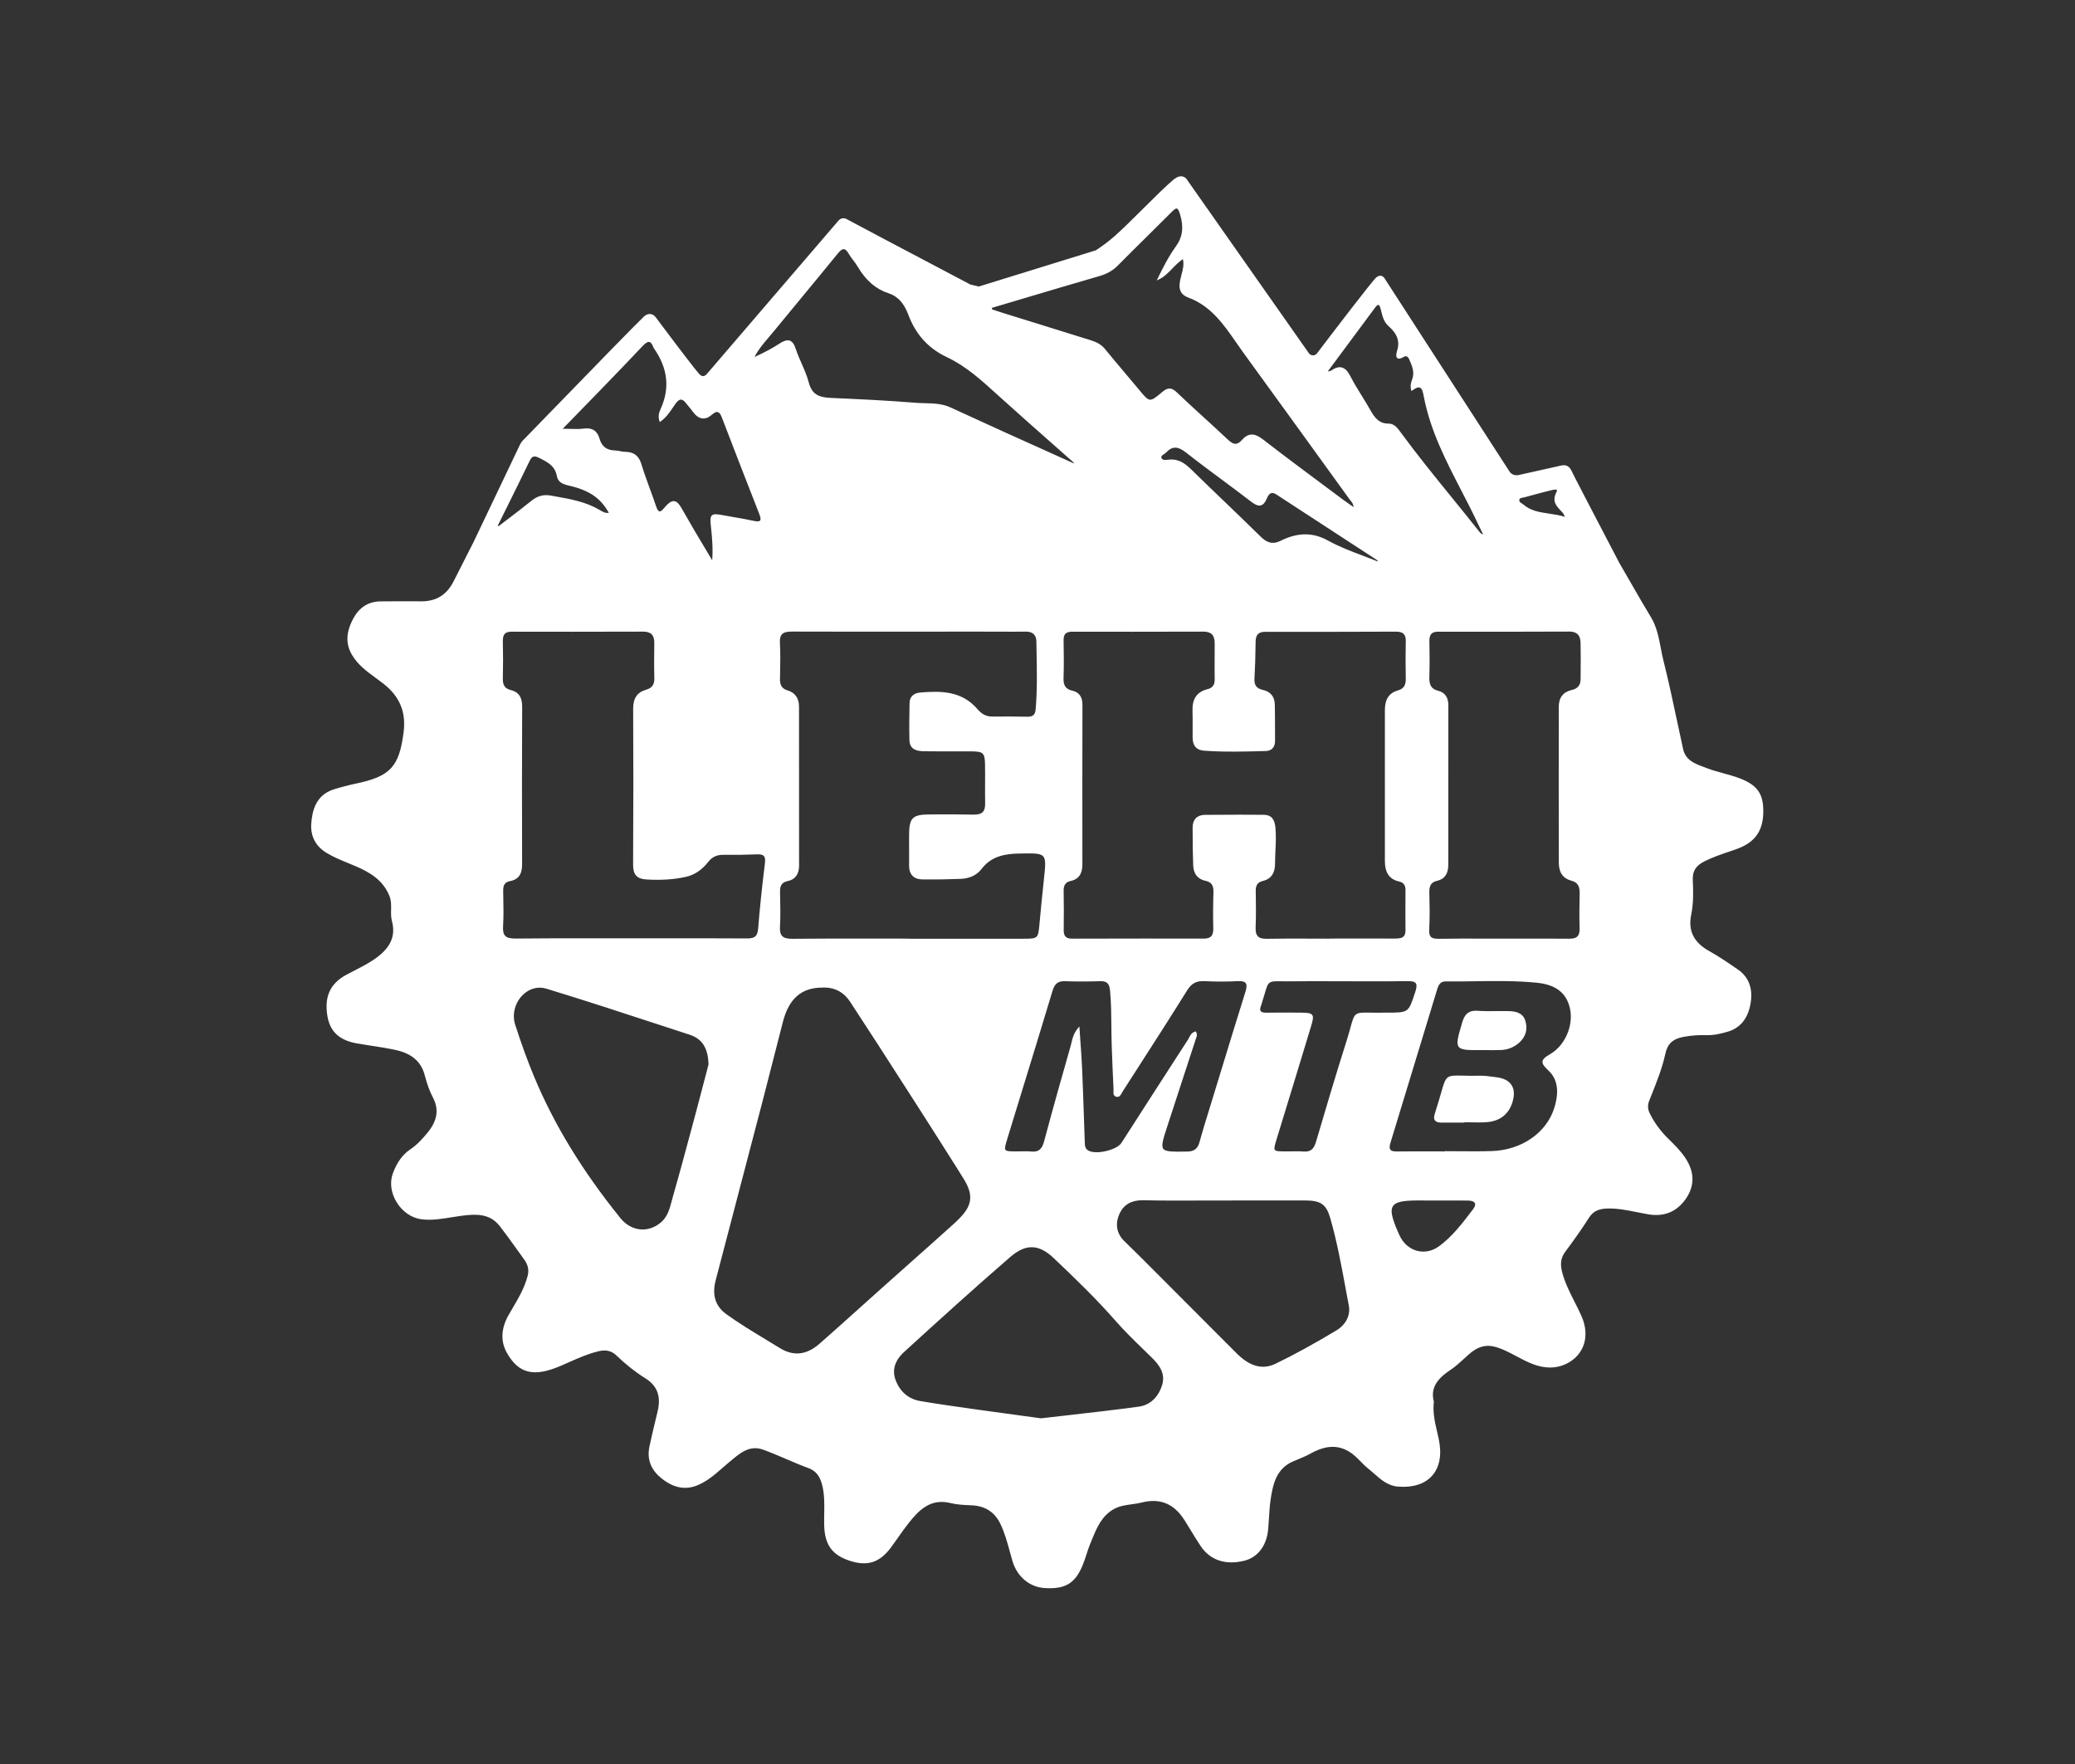 <?xml version="1.0" encoding="UTF-8" standalone="no"?>
<svg
   xmlns:dc="http://purl.org/dc/elements/1.1/"
   xmlns:cc="http://creativecommons.org/ns#"
   xmlns:rdf="http://www.w3.org/1999/02/22-rdf-syntax-ns#"
   xmlns:svg="http://www.w3.org/2000/svg"
   xmlns="http://www.w3.org/2000/svg"
   viewBox="0 0 960 816"
   height="816"
   width="960"
   xml:space="preserve"
   id="svg2"
   version="1.1"><rect x="0" y="0" width="960" height="816" fill="#333333" stroke="none"/><defs
     id="defs6"><clipPath
       id="clipPath18"
       clipPathUnits="userSpaceOnUse"><path
         id="path16"
         d="M 0,612 H 720 V 0 H 0 Z" /></clipPath></defs><g
     transform="matrix(1.333,0,0,-1.333,0,816)"
     id="g10"><g
       id="g12"><g
         clip-path="url(#clipPath18)"
         id="g14"><g
           transform="translate(456.742,215.881)"
           id="g20"><path
             id="path22"
             style="fill:#ffffff;fill-opacity:1;fill-rule:nonzero;stroke:none"
             d="m 0,0 c -0.753,-2.578 -1.957,-3.513 -4.283,-3.337 -0.809,0.061 -1.625,0.079 -2.438,0.079 -0.602,0 -1.201,-0.01 -1.793,-0.019 -0.749,-0.013 -1.501,-0.026 -2.247,-0.018 -1.998,0.01 -3.145,0.038 -3.503,0.523 -0.364,0.497 -0.026,1.671 0.601,3.706 3.924,12.808 7.981,26.053 11.931,39.1 0.682,2.237 0.903,3.348 0.412,4.016 -0.492,0.67 -1.566,0.788 -3.95,0.809 l -1.678,0.01 c -3.329,0.019 -6.769,0.039 -10.158,-0.03 -1.164,-0.022 -1.821,0.154 -2.1,0.557 -0.258,0.37 -0.216,0.977 0.121,1.837 0.05,0.1 0.077,0.186 0.104,0.279 l 0.03,0.096 c 0.455,1.428 0.802,2.629 1.08,3.593 1.33,4.612 1.333,4.608 6.09,4.543 0.96,-0.014 2.154,-0.03 3.574,-0.014 4.115,0.055 8.283,0.043 12.313,0.031 3.879,-0.01 7.758,-0.011 11.633,-0.025 5.207,-0.016 10.584,-0.034 15.862,0.055 1.757,0.038 2.623,-0.187 3.019,-0.725 0.389,-0.529 0.35,-1.448 -0.12,-2.894 L 34.361,51.745 C 32.107,44.859 32.107,44.859 24.61,44.859 h -0.736 c -2.039,-0.042 -3.662,-0.019 -4.967,0 -5.429,0.088 -5.511,0.034 -6.899,-5.04 C 11.66,38.552 11.229,36.974 10.597,34.992 6.944,23.492 3.5,11.878 0,0 m -68.188,-24.92 c 1.415,3.108 4.085,4.683 7.939,4.683 0.098,0 0.197,-0.001 0.296,-0.004 6.726,-0.158 13.562,-0.13 20.174,-0.102 5.768,0.024 11.528,0.023 17.286,0.026 6.3,0.004 12.598,0.008 18.9,-0.004 5.272,-0.021 7.186,-1.382 8.535,-6.07 2.306,-7.992 3.845,-16.32 5.331,-24.374 0.372,-2.013 0.744,-4.026 1.127,-6.036 0.64,-3.324 -1.015,-6.626 -4.32,-8.617 -7.701,-4.625 -14.582,-8.393 -21.032,-11.518 -4.534,-2.226 -8.991,-1.046 -13.619,3.607 l -11.317,11.342 c -7.382,7.4 -14.761,14.797 -22.151,22.187 -0.923,0.913 -1.85,1.82 -2.779,2.729 -0.945,0.925 -1.891,1.85 -2.831,2.78 -2.562,2.562 -3.109,5.891 -1.539,9.371 m -74.7,-47.919 c 12.896,11.757 24.566,22.348 36.805,32.917 2.615,2.256 5.024,3.386 7.405,3.386 2.513,0 4.994,-1.259 7.654,-3.785 7.792,-7.406 14.779,-14.149 21.358,-21.662 3.102,-3.541 6.544,-6.888 9.872,-10.124 0.998,-0.97 1.994,-1.94 2.982,-2.913 2.258,-2.225 4.686,-5.298 3.412,-9.353 v -10e-4 c -1.345,-4.296 -4.227,-6.958 -8.116,-7.494 -8.187,-1.115 -16.529,-2.064 -24.597,-2.981 -3.107,-0.353 -6.21,-0.705 -9.306,-1.067 -2.272,0.31 -4.534,0.616 -6.79,0.922 -5.581,0.756 -11.352,1.538 -17.006,2.336 -5.567,0.787 -11.878,1.678 -18.005,2.714 -4.044,0.663 -7.008,3.092 -8.573,7.024 -1.459,3.606 -0.482,6.998 2.905,10.081 m -65.453,24.857 c 1.829,6.986 3.661,13.972 5.493,20.959 3.644,13.9 7.289,27.801 10.916,41.701 1.176,4.502 2.34,9.089 3.466,13.524 1.125,4.429 2.288,9.008 3.462,13.502 2.094,8.07 6.439,11.838 13.688,11.858 0.229,0.012 0.454,0.019 0.679,0.019 3.729,0 6.797,-1.674 8.901,-4.869 6.492,-9.877 12.985,-19.988 19.263,-29.767 l 4.458,-6.941 c 3.607,-5.606 7.236,-11.336 10.744,-16.877 l 2.524,-3.986 c 0.689,-1.115 1.377,-2.23 2.089,-3.346 4.749,-7.258 2.843,-10.92 -3.228,-16.386 -5.026,-4.544 -10.175,-9.118 -15.156,-13.541 -3.222,-2.863 -6.445,-5.726 -9.659,-8.601 -2.704,-2.408 -5.396,-4.83 -8.088,-7.252 -4.416,-3.972 -8.98,-8.078 -13.525,-12.053 -4.532,-3.95 -9.059,-4.428 -13.834,-1.458 -1.661,1.029 -3.335,2.041 -5.008,3.053 -4.473,2.705 -9.097,5.501 -13.416,8.607 -3.882,2.787 -5.115,6.664 -3.769,11.854 m 124.363,283.635 c -0.035,-0.056 -0.068,-0.11 -0.101,-0.163 l -0.46,0.207 c -7.681,3.453 -15.624,7.024 -23.416,10.555 l -4.512,2.059 c -4.803,2.191 -9.611,4.385 -14.409,6.591 -2.841,1.308 -5.884,1.384 -8.827,1.458 -1.065,0.026 -2.166,0.054 -3.235,0.14 -9.991,0.809 -19.973,1.275 -29.342,1.683 -4.059,0.167 -6.624,1.084 -7.729,5.274 -0.586,2.275 -1.554,4.483 -2.49,6.618 -0.722,1.646 -1.468,3.347 -2.031,5.062 -0.54,1.679 -1.205,2.607 -2.093,2.921 -0.224,0.08 -0.461,0.121 -0.713,0.121 -0.78,0 -1.717,-0.387 -2.974,-1.21 -2.34,-1.526 -4.993,-2.952 -8.55,-4.589 1.277,2.562 3.117,4.713 4.9,6.797 0.575,0.673 1.17,1.369 1.735,2.067 3.193,3.899 6.459,7.849 9.618,11.668 4.177,5.054 8.497,10.279 12.708,15.459 0.83,1.026 1.487,1.486 2.051,1.435 0.562,-0.045 1.121,-0.59 1.762,-1.713 0.451,-0.78 1.006,-1.511 1.542,-2.218 0.53,-0.697 1.077,-1.419 1.517,-2.179 2.797,-4.758 6.3,-7.77 10.71,-9.208 4.055,-1.316 5.806,-4.718 6.879,-7.534 2.568,-6.835 6.971,-11.637 13.456,-14.681 6.499,-3.064 11.91,-7.978 17.143,-12.731 l 0.532,-0.484 c 6.116,-5.536 12.396,-11.085 18.47,-16.452 2.62,-2.315 5.241,-4.631 7.859,-6.953 M -107.175,0.954 c 1.741,5.695 3.492,11.389 5.243,17.082 3.464,11.267 7.047,22.919 10.498,34.396 0.76,2.525 1.946,3.418 4.312,3.338 3.795,-0.133 7.79,-0.133 12.21,0 2.366,0.069 3.202,-0.754 3.453,-3.398 0.376,-4.04 0.412,-8.162 0.447,-12.148 0.02,-2.243 0.04,-4.561 0.12,-6.842 0.177,-5.48 0.429,-10.925 0.628,-15.056 0.009,-0.185 -0.003,-0.388 -0.015,-0.597 -0.045,-0.803 -0.102,-1.802 1.002,-2.064 1.042,-0.261 1.514,0.621 1.893,1.331 0.097,0.184 0.193,0.364 0.296,0.52 1.483,2.308 2.967,4.615 4.453,6.922 5.924,9.205 12.051,18.724 17.933,28.166 1.534,2.432 3.203,3.326 5.955,3.187 4.008,-0.193 7.873,-0.193 11.486,0 1.529,0.084 2.436,-0.129 2.856,-0.667 0.423,-0.545 0.396,-1.515 -0.086,-3.055 -2.731,-8.688 -5.437,-17.539 -8.053,-26.099 -1.15,-3.761 -2.299,-7.522 -3.454,-11.281 -0.403,-1.322 -0.811,-2.641 -1.22,-3.961 -1.094,-3.536 -2.225,-7.194 -3.219,-10.813 -0.642,-2.345 -1.841,-3.231 -4.422,-3.272 l -0.248,-0.002 c -4.736,-0.05 -7.117,-0.074 -7.895,0.986 -0.787,1.072 -0.027,3.41 1.496,8.085 1.945,6.005 3.911,12.009 5.878,18.015 1.311,4.002 2.622,8.006 3.926,12.007 0.034,0.103 0.074,0.205 0.114,0.309 0.223,0.585 0.476,1.247 -0.05,2.169 l -0.077,0.136 -0.153,-0.039 c -1.254,-0.317 -1.72,-1.236 -2.132,-2.046 -0.126,-0.248 -0.245,-0.481 -0.382,-0.695 -7.555,-11.67 -15.197,-23.555 -22.587,-35.049 l -0.547,-0.85 c -1.648,-2.559 -9.011,-4.222 -11.587,-2.612 -1.082,0.689 -1.112,1.765 -1.144,2.904 -0.005,0.159 -0.009,0.319 -0.016,0.474 -0.102,2.788 -0.195,5.577 -0.29,8.365 -0.187,5.485 -0.378,11.158 -0.621,16.737 -0.119,2.832 -0.327,5.708 -0.546,8.753 -0.12,1.667 -0.245,3.41 -0.367,5.271 l -0.032,0.508 -0.331,-0.388 c -1.644,-1.925 -2.049,-3.671 -2.407,-5.212 -0.086,-0.372 -0.169,-0.734 -0.268,-1.085 -2.789,-9.745 -6.068,-21.309 -9.239,-33.187 -0.751,-2.809 -1.956,-3.771 -4.459,-3.534 -1.177,0.121 -2.377,0.09 -3.536,0.064 -0.623,-0.014 -1.243,-0.032 -1.873,-0.022 -1.947,0.009 -3.159,0.039 -3.526,0.539 -0.376,0.511 -0.024,1.743 0.583,3.71 M 21.31,201.475 c -1.692,0.689 -3.43,1.345 -5.114,1.982 -4.033,1.527 -8.206,3.106 -11.988,5.208 -2.619,1.453 -5.229,2.179 -7.927,2.179 -2.729,0 -5.548,-0.745 -8.552,-2.235 -3.02,-1.489 -4.989,-0.468 -7.015,1.521 -4.149,4.096 -8.428,8.202 -12.567,12.173 -3.745,3.594 -7.617,7.309 -11.38,11.004 -2.416,2.372 -4.707,3.862 -8.012,3.441 -1.027,-0.141 -2.05,-0.21 -2.371,0.576 -0.227,0.605 0.157,0.888 0.804,1.299 0.261,0.167 0.532,0.339 0.733,0.553 2.182,2.326 4.093,2.325 7.054,-10e-4 4.065,-3.209 8.292,-6.344 12.38,-9.375 3.269,-2.425 6.65,-4.932 9.926,-7.46 1.19,-0.929 2.448,-1.747 3.576,-1.448 0.836,0.22 1.507,1.003 2.109,2.461 0.444,1.04 0.917,1.605 1.488,1.779 0.495,0.152 1.099,-0.001 1.795,-0.452 8.647,-5.657 17.452,-11.386 25.965,-16.926 l 9.23,-6.008 z m 9.858,-40.704 c 0.043,-2.341 -0.747,-3.527 -2.725,-4.091 -3.046,-0.847 -4.527,-3.065 -4.527,-6.784 0,-5.821 -0.001,-11.642 -0.004,-17.463 -0.005,-11.643 -0.01,-23.284 0.004,-34.926 0,-4.133 1.584,-6.405 4.986,-7.152 1.456,-0.301 2.185,-1.288 2.166,-2.936 L 31.056,85.165 C 31.037,81.313 31.016,77.329 31.068,73.418 31.074,72.447 30.862,71.757 30.42,71.311 29.77,70.658 28.626,70.567 27.486,70.567 22.465,70.58 17.438,70.575 12.413,70.572 9.902,70.57 7.389,70.567 4.877,70.567 L 4.67,70.527 c -2.076,0.001 -4.154,0.009 -6.231,0.018 -5.063,0.021 -10.295,0.042 -15.446,-0.059 -1.541,-0.03 -2.532,0.231 -3.141,0.847 -0.606,0.615 -0.86,1.616 -0.799,3.152 0.169,3.881 0.11,7.842 0.053,11.672 l -0.013,0.901 c -0.042,2.02 0.68,3.061 2.414,3.482 2.888,0.687 4.292,2.675 4.292,6.076 0,1.501 0.069,3.029 0.137,4.505 0.12,2.629 0.244,5.348 -0.016,8.056 -0.301,2.981 -1.551,4.319 -4.054,4.339 -2.706,0.024 -5.534,0.036 -8.519,0.036 -3.712,0 -7.666,-0.019 -11.926,-0.057 -2.671,-0.042 -4.214,-1.608 -4.235,-4.298 0,-5.352 0.062,-9.441 0.203,-13.258 0.112,-2.942 1.598,-4.788 4.297,-5.34 2.006,-0.416 2.798,-1.564 2.732,-3.964 -0.141,-4.181 -0.162,-8.41 -0.061,-12.571 0.021,-1.323 -0.219,-2.194 -0.756,-2.74 -0.515,-0.522 -1.353,-0.777 -2.561,-0.777 -13.135,0.035 -27.193,0.028 -45.583,-0.02 h -0.07 c -1.075,0 -1.822,0.225 -2.282,0.688 -0.463,0.468 -0.679,1.221 -0.661,2.303 0.063,4.742 0.057,9.331 -0.02,13.641 -0.041,1.981 0.698,2.998 2.47,3.4 3.615,0.776 4.033,3.69 4.033,5.814 -0.023,20.662 -0.017,38.738 0.02,55.264 0.022,2.792 -1.137,4.416 -3.545,4.964 -2.178,0.476 -3.08,1.723 -3.019,4.167 0.148,4.591 0.097,9.105 0.021,13.301 -0.019,1.072 0.194,1.82 0.652,2.286 0.465,0.473 1.231,0.703 2.341,0.703 13.136,-0.033 27.193,-0.028 45.582,0.021 2.673,0 3.865,-1.242 3.865,-4.028 0,-1.398 -0.007,-2.794 -0.014,-4.189 -0.013,-2.741 -0.028,-5.577 0.014,-8.375 0.038,-1.905 -0.751,-2.954 -2.559,-3.402 -3.593,-0.902 -5.275,-3.336 -5.14,-7.439 0.065,-1.989 0.055,-4.02 0.045,-5.986 -0.006,-1.11 -0.011,-2.22 -0.004,-3.326 0,-2.829 1.311,-4.365 3.899,-4.562 7.18,-0.527 14.477,-0.32 21.536,-0.122 2.019,0.062 3.178,1.355 3.178,3.55 -0.006,1.198 -0.008,2.396 -0.011,3.593 -0.006,2.944 -0.013,5.988 -0.07,8.972 -0.065,2.744 -1.487,4.5 -4.115,5.08 -2.156,0.454 -3.068,1.626 -2.956,3.797 0.23,4.053 0.362,8.278 0.406,12.914 0.019,2.455 1.003,3.462 3.393,3.462 h 0.067 c 13.416,-0.019 29.281,-0.026 45.216,0.061 1.323,0 2.188,-0.255 2.721,-0.801 0.511,-0.523 0.745,-1.365 0.718,-2.573 -0.091,-3.875 -0.091,-8.106 0,-12.934 M -141.487,70.547 c -3.577,0 -7.156,0.006 -10.735,0.011 -9.66,0.015 -19.644,0.033 -29.459,-0.072 -1.814,-0.034 -2.935,0.276 -3.59,0.965 -0.621,0.655 -0.863,1.707 -0.759,3.315 0.199,3.527 0.121,7.136 0.046,10.627 l -0.026,1.241 c -0.057,2.047 0.381,3.414 2.731,3.904 2.498,0.512 3.873,2.375 3.873,5.247 0,18.415 0,36.85 -0.02,55.266 0,2.926 -1.376,4.872 -3.976,5.627 -2.233,0.678 -2.666,2.15 -2.628,4.153 l 0.026,1.287 c 0.075,3.586 0.152,7.294 -0.046,10.945 -0.091,1.503 0.139,2.49 0.725,3.107 0.608,0.641 1.647,0.929 3.363,0.929 h 0.1 c 15.996,-0.057 32.259,-0.041 47.988,-0.032 8.244,0.008 16.473,0.042 24.74,-0.002 2.748,-0.013 5.59,-0.027 8.39,0.014 0.038,0 0.077,0 0.115,0 2.339,0 3.546,-1.151 3.584,-3.422 0.018,-1.218 0.042,-2.437 0.065,-3.656 0.125,-6.555 0.254,-13.334 -0.328,-19.985 -0.16,-1.769 -0.933,-2.466 -2.75,-2.466 -0.025,0 -0.052,0 -0.079,0 -3.625,0.054 -7.912,0.103 -12.203,0.061 -0.041,-10e-4 -0.082,-10e-4 -0.123,-10e-4 -1.923,0 -3.515,0.81 -5.002,2.541 -5.492,6.449 -12.864,6.395 -19.948,5.785 -2.295,-0.202 -3.592,-1.482 -3.653,-3.605 -0.074,-3.926 -0.145,-8.485 -0.04,-12.914 0.088,-3.338 2.721,-3.81 5.004,-3.848 3.509,-0.052 7.067,-0.046 10.509,-0.04 1.998,0.004 3.998,0.008 6.003,-0.001 4.111,-0.039 4.639,-0.546 4.718,-4.517 0.04,-2.266 0.03,-4.577 0.02,-6.812 -0.01,-2.237 -0.02,-4.55 0.02,-6.822 0.028,-1.365 -0.252,-2.323 -0.857,-2.927 -0.62,-0.619 -1.635,-0.901 -3.063,-0.873 -4.577,0.108 -9.228,0.086 -13.728,0.068 l -1.716,-0.007 c -5.894,-0.042 -7.012,-1.185 -7.032,-7.195 -0.008,-1.455 0.001,-2.904 0.009,-4.352 0.013,-1.987 0.026,-4.041 -0.009,-6.06 -0.021,-1.625 0.382,-2.871 1.199,-3.703 0.801,-0.817 2.001,-1.236 3.564,-1.247 4.539,-0.044 8.999,0.026 13.259,0.203 3.022,0.134 5.545,1.343 7.105,3.403 3.497,4.609 8.415,5.314 13.21,5.388 l 0.062,10e-4 c 4.747,0.094 7.132,0.137 8.139,-0.966 1.003,-1.096 0.75,-3.436 0.246,-8.098 l -0.007,-0.066 c -0.594,-5.347 -1.102,-10.755 -1.52,-15.339 -0.472,-5.005 -0.482,-5.1 -5.669,-5.1 h -39.64 v 0.04 z M 28.141,274.472 c -0.149,-0.438 -0.582,-1.912 0.092,-2.462 0.427,-0.349 1.139,-0.229 2.174,0.373 0.409,0.241 0.753,0.318 1.044,0.223 0.339,-0.106 0.638,-0.447 0.922,-1.069 0.975,-2.214 1.896,-4.304 1.075,-6.726 l -0.055,-0.158 c -0.381,-1.077 -0.776,-2.189 -0.333,-3.795 l 0.079,-0.292 0.244,0.181 c 1.193,0.894 2.109,1.23 2.695,1.001 0.812,-0.314 1.073,-1.663 1.325,-2.969 l 0.069,-0.356 c 2.258,-11.672 7.696,-22.185 12.955,-32.351 1.976,-3.819 4.017,-7.768 5.861,-11.717 0.362,-0.793 0.747,-1.561 1.193,-2.45 0.175,-0.346 0.357,-0.709 0.549,-1.098 -0.749,0.195 -1.108,0.66 -1.457,1.111 l -0.139,0.179 c -3.045,3.85 -6.192,7.725 -9.235,11.472 -5.921,7.291 -12.044,14.831 -17.704,22.537 l -0.169,0.232 c -1.054,1.44 -2.145,2.93 -4.151,2.93 h -0.043 c -3.326,0 -4.849,2.202 -6.237,4.656 -0.937,1.669 -1.962,3.321 -2.951,4.917 -1.365,2.203 -2.778,4.481 -3.974,6.827 -0.934,1.821 -1.897,2.801 -3.03,3.085 -1.052,0.264 -2.262,-0.094 -3.694,-1.085 -0.165,-0.114 -0.417,-0.163 -0.799,-0.236 -0.111,-0.021 -0.232,-0.045 -0.365,-0.072 l 2.665,3.587 c 4.7,6.323 9.213,12.4 13.714,18.488 0.679,0.915 1.033,1.066 1.24,1.027 0.414,-0.083 0.691,-1.181 0.784,-1.541 l 0.148,-0.597 c 0.466,-1.882 0.947,-3.827 2.589,-5.261 3.066,-2.695 3.966,-5.345 2.919,-8.591 m -76.832,36.196 c -2.545,-3.546 -4.516,-7.474 -6.318,-11.193 l -0.247,-0.509 0.517,0.23 c 1.981,0.883 3.389,2.34 4.88,3.883 1.114,1.153 2.264,2.342 3.676,3.269 0.44,-1.943 -0.025,-3.672 -0.475,-5.348 -0.153,-0.57 -0.311,-1.158 -0.426,-1.735 -0.534,-2.52 -0.563,-5.024 2.804,-6.273 7.791,-2.879 12.256,-9.321 16.575,-15.551 0.81,-1.169 1.648,-2.377 2.494,-3.543 12.06,-16.59 24.282,-33.497 36.102,-49.849 l 0.708,-0.979 c 0.118,-0.162 0.249,-0.32 0.383,-0.481 0.488,-0.586 0.992,-1.189 1.068,-2.28 -0.272,0.186 -0.532,0.364 -0.786,0.537 -0.913,0.624 -1.701,1.163 -2.48,1.742 -2.419,1.808 -4.839,3.609 -7.26,5.41 -6.863,5.109 -13.962,10.392 -20.838,15.718 -2.258,1.736 -4.712,2.927 -7.373,-0.11 -0.754,-0.872 -1.462,-1.313 -2.165,-1.346 -0.794,-0.039 -1.663,0.435 -2.863,1.584 -2.656,2.507 -5.402,5.013 -8.058,7.437 -3.161,2.884 -6.43,5.866 -9.566,8.87 -2.015,1.925 -3.331,1.503 -5.057,0.049 -2.189,-1.834 -3.261,-2.712 -4.239,-2.627 -0.985,0.09 -1.932,1.234 -3.821,3.512 l -0.034,0.042 c -1.558,1.873 -3.13,3.735 -4.703,5.599 -2.32,2.747 -4.718,5.588 -7.025,8.418 -1.423,1.754 -3.254,2.513 -4.861,3.025 -10.491,3.242 -21.008,6.521 -30.812,9.582 -0.92,0.287 -1.841,0.596 -2.752,0.902 l -0.799,0.268 c -0.009,0.177 -0.01,0.347 -0.011,0.524 3.717,1.1 7.432,2.205 11.147,3.311 8.542,2.542 17.374,5.17 26.079,7.686 2.696,0.767 4.76,1.949 6.492,3.72 3.287,3.33 6.669,6.668 9.941,9.897 2.839,2.801 5.774,5.698 8.636,8.58 0.812,0.83 1.435,1.362 1.865,1.259 0.378,-0.092 0.731,-0.724 1.112,-1.985 1.37,-4.552 0.919,-7.915 -1.51,-11.245 M -250.577,70.654 c -8.938,0.011 -18.181,0.023 -27.27,-0.087 -1.815,-0.009 -2.913,0.268 -3.548,0.938 -0.609,0.641 -0.844,1.696 -0.741,3.32 l 0.001,10e-4 c 0.201,3.351 0.138,6.769 0.077,10.075 -0.013,0.712 -0.026,1.424 -0.036,2.137 -0.038,1.796 0.345,3.071 2.342,3.459 3.72,0.679 4.221,3.402 4.221,5.978 -0.063,19.211 -0.057,37.049 0.021,54.534 0.022,3.316 -1.207,5.109 -3.986,5.814 -1.997,0.495 -2.786,1.662 -2.72,4.028 0.101,4.285 0.101,8.63 0,12.913 -0.021,1.261 0.202,2.084 0.703,2.59 0.47,0.474 1.232,0.704 2.328,0.704 h 0.063 c 13.13,-0.035 27.18,-0.029 45.564,0.021 1.378,0.003 2.361,-0.296 2.994,-0.934 0.631,-0.637 0.929,-1.614 0.909,-2.989 l -0.012,-1.223 c -0.038,-3.605 -0.077,-7.334 0.032,-11.001 0.059,-2.205 -0.819,-3.441 -2.848,-4.01 -3.138,-0.902 -4.528,-2.957 -4.505,-6.662 0.096,-17.045 0.088,-34.771 -0.021,-54.191 0,-3.311 1.355,-4.803 4.53,-4.988 5.059,-0.312 9.512,-0.034 13.608,0.856 3.114,0.663 5.737,2.404 8.02,5.32 1.296,1.639 2.946,2.382 5.123,2.373 4.264,-0.044 8.134,0.009 11.84,0.162 1.145,0.036 1.859,-0.143 2.255,-0.572 0.405,-0.441 0.528,-1.202 0.389,-2.397 -1.071,-8.734 -1.824,-15.992 -2.37,-22.84 -0.199,-2.545 -1.118,-3.376 -3.765,-3.376 -0.033,0 -0.066,0.001 -0.1,0.001 -10.153,0.061 -20.476,0.053 -30.455,0.046 -3.361,-0.003 -6.722,-0.005 -10.083,-0.005 -4.191,-0.005 -8.374,-0.002 -12.56,0.005 m -24.85,-19.781 c 1.705,1.73 3.848,2.653 6.021,2.653 0.755,0 1.514,-0.112 2.258,-0.34 13.527,-4.126 27.198,-8.605 40.419,-12.937 3.124,-1.023 6.247,-2.046 9.371,-3.066 4.346,-1.429 6.358,-4.611 6.523,-10.314 -0.501,-1.889 -1.045,-3.98 -1.621,-6.19 -0.86,-3.308 -1.75,-6.727 -2.686,-10.211 l -1.39,-5.172 c -2.129,-7.931 -4.33,-16.132 -6.632,-24.158 -0.153,-0.53 -0.294,-1.068 -0.436,-1.609 -0.692,-2.633 -1.408,-5.356 -3.554,-7.289 -2.12,-1.89 -4.702,-2.816 -7.269,-2.61 -2.636,0.213 -5.114,1.6 -6.978,3.903 -13.2,16.351 -22.984,32.371 -29.912,48.976 -2.206,5.255 -4.309,11.018 -6.618,18.135 -1.134,3.52 -0.151,7.534 2.504,10.229 m 29.99,167.447 c -1.117,-0.236 -2.065,0.32 -2.981,0.86 l -0.271,0.158 c -4.714,2.781 -10.017,3.73 -15.144,4.646 -0.56,0.1 -1.119,0.2 -1.679,0.303 -2.577,0.463 -4.672,-0.094 -6.791,-1.805 -2.626,-2.135 -5.367,-4.217 -8.017,-6.23 -1.139,-0.866 -2.278,-1.732 -3.412,-2.604 l -0.227,0.257 c 0.905,1.829 1.811,3.657 2.719,5.484 2.743,5.528 5.58,11.244 8.302,16.903 0.413,0.872 0.81,1.335 1.288,1.5 0.492,0.17 1.118,0.039 2.038,-0.422 2.817,-1.408 5.478,-2.738 6.109,-6.192 0.418,-2.359 2.2,-2.957 4.31,-3.447 6.988,-1.625 10.87,-4.274 13.756,-9.411 m 17.988,36.053 c -0.519,-1.161 -1.019,-2.548 -0.391,-4.307 l 0.091,-0.255 0.223,0.155 c 1.928,1.346 3.156,3.158 4.344,4.911 0.282,0.417 0.563,0.832 0.851,1.237 0.704,0.994 1.331,1.48 1.917,1.485 h 0.01 c 0.565,0 1.171,-0.447 1.853,-1.369 0.282,-0.371 0.587,-0.731 0.883,-1.079 0.386,-0.456 0.786,-0.927 1.139,-1.429 1.2,-1.678 2.33,-2.524 3.557,-2.663 1.117,-0.117 2.266,0.35 3.513,1.454 0.709,0.621 1.319,0.873 1.817,0.754 0.519,-0.127 0.969,-0.674 1.338,-1.625 4.301,-11.247 8.655,-22.403 13.108,-33.794 0.451,-1.144 0.535,-1.894 0.249,-2.227 -0.297,-0.345 -1.054,-0.367 -2.382,-0.067 -2.099,0.465 -4.254,0.834 -6.338,1.192 -1.28,0.219 -2.604,0.446 -3.899,0.694 -2.108,0.395 -3.435,0.593 -4.091,-0.018 -0.645,-0.6 -0.584,-1.817 -0.305,-4.262 0.365,-3.346 0.722,-7.232 0.4,-11.312 -0.869,1.463 -1.744,2.923 -2.619,4.383 -2.427,4.051 -4.937,8.241 -7.295,12.446 -1.175,2.077 -2.025,3.579 -3.29,3.688 -0.048,0.004 -0.096,0.007 -0.146,0.007 -0.952,0 -2.033,-0.797 -3.476,-2.554 -0.598,-0.736 -1.092,-1.076 -1.469,-1.006 -0.549,0.1 -0.943,1.093 -1.192,1.832 -0.662,1.97 -1.388,3.951 -2.09,5.867 -1.039,2.831 -2.112,5.759 -2.993,8.694 -0.897,2.935 -2.579,4.215 -5.627,4.279 -0.579,0 -1.152,0.111 -1.759,0.228 -0.579,0.112 -1.179,0.228 -1.782,0.238 -2.832,0.059 -4.577,1.375 -5.336,4.023 -0.802,2.83 -2.565,3.961 -5.536,3.573 -1.425,-0.202 -2.876,-0.162 -4.71,-0.112 -0.765,0.02 -1.617,0.044 -2.551,0.05 l 3.163,3.241 c 3.365,3.446 6.27,6.422 9.219,9.477 1.106,1.145 2.214,2.29 3.322,3.434 3.982,4.113 8.1,8.366 12.077,12.614 0.961,1.024 1.706,1.462 2.269,1.35 0.536,-0.11 1,-0.721 1.426,-1.888 l 0.033,-0.068 c 0.045,-0.096 0.093,-0.194 0.165,-0.283 4.815,-6.927 5.571,-13.792 2.31,-20.988 M 26.711,-22.278 c 0.922,1.408 3.326,1.957 8.575,1.957 l 5.732,-0.021 c 1.13,0 2.259,0.004 3.389,0.007 2.77,0.006 5.637,0.017 8.439,-0.027 1.217,-0.019 2.031,-0.331 2.296,-0.877 0.256,-0.527 0.021,-1.285 -0.675,-2.193 l -0.454,-0.596 c -3.344,-4.38 -6.801,-8.909 -11.334,-12.207 -2.324,-1.679 -5.021,-2.231 -7.595,-1.555 -2.627,0.692 -4.839,2.631 -6.072,5.322 l -0.163,0.356 c -0.147,0.318 -0.291,0.631 -0.425,0.958 -2.166,4.961 -2.646,7.45 -1.713,8.876 m 54.538,52.726 c -1.797,-1.03 -2.533,-1.742 -2.625,-2.541 -0.106,-0.918 0.676,-1.846 2.061,-3.138 3.132,-2.934 3.804,-7.152 2.051,-12.895 C 80.084,3.218 71.392,-2.829 61.107,-3.174 57.365,-3.302 53.567,-3.271 49.89,-3.241 c -1.639,0.014 -3.279,0.027 -4.921,0.027 h -0.207 v -0.081 c -1.532,0 -3.061,0.003 -4.591,0.006 -3.956,0.007 -8.046,0.016 -12.079,-0.027 h -0.088 c -1.177,0 -1.875,0.201 -2.195,0.63 -0.333,0.445 -0.322,1.19 0.031,2.344 3.953,12.894 7.939,26.024 11.795,38.722 1.465,4.82 2.927,9.64 4.393,14.458 0.517,1.711 1.199,2.851 2.839,2.851 h 0.039 c 3.334,-0.033 6.728,0.015 10.007,0.063 7.064,0.097 14.362,0.203 21.517,-0.487 6.735,-0.634 10.457,-3.461 11.71,-8.895 1.339,-5.924 -1.687,-12.918 -6.891,-15.922 m 7.574,126.396 c -3.025,-0.668 -4.559,-2.644 -4.559,-5.874 -0.022,-20.658 -0.016,-37.885 0.021,-54.214 0.023,-3.309 1.492,-5.366 4.369,-6.115 2.073,-0.539 2.93,-1.848 2.863,-4.373 -0.119,-4.802 -0.126,-8.681 -0.019,-12.206 0.037,-1.292 -0.21,-2.188 -0.755,-2.741 -0.57,-0.576 -1.498,-0.823 -2.907,-0.814 -5.359,0.056 -10.81,0.042 -16.082,0.03 -4.417,-0.009 -8.83,-0.011 -13.247,0.003 -5.207,0.018 -10.593,0.035 -15.892,-0.054 -1.442,-0.021 -2.266,0.182 -2.746,0.684 -0.459,0.479 -0.64,1.28 -0.569,2.521 0.244,4.304 0.141,8.695 0.04,12.941 -0.043,2.414 0.723,3.533 2.738,3.988 2.587,0.591 3.846,2.427 3.846,5.611 0,18.415 0,36.85 0.021,55.266 0,2.782 -1.191,4.485 -3.541,5.062 -2.241,0.565 -3.128,1.891 -3.064,4.573 0.149,4.375 0.094,8.811 0.021,12.571 -0.022,1.28 0.204,2.117 0.711,2.633 0.477,0.486 1.245,0.722 2.344,0.722 14.312,-0.037 29.225,-0.025 45.581,0.041 2.51,0 3.761,-1.227 3.824,-3.749 0.102,-4.306 0.062,-8.675 0.021,-12.9 v -0.017 c -0.019,-1.913 -1.091,-3.187 -3.019,-3.589 m -16.985,66.75 c 0.183,0.031 0.365,0.063 0.532,0.106 v 0.001 c 0.8,0.214 1.598,0.432 2.397,0.648 2.254,0.613 4.584,1.246 6.916,1.807 0.301,0.069 0.93,0.215 1.395,0.215 0.246,0 0.446,-0.04 0.532,-0.152 0.094,-0.122 0.039,-0.385 -0.152,-0.743 -1.642,-3.088 -0.058,-4.766 1.472,-6.39 0.264,-0.278 0.53,-0.56 0.787,-0.855 0.121,-0.133 0.212,-0.324 0.409,-0.745 0.074,-0.156 0.163,-0.345 0.273,-0.572 -1.897,0.589 -3.762,0.864 -5.572,1.132 -3.213,0.476 -6.248,0.925 -8.779,3.094 -0.176,0.152 -0.384,0.285 -0.585,0.413 -0.601,0.385 -0.961,0.656 -0.906,1.173 0.061,0.616 0.525,0.738 1.281,0.868 m 74.206,-97.043 c -1.524,0.529 -3.108,0.958 -4.638,1.373 -1.875,0.508 -3.812,1.033 -5.645,1.744 -0.399,0.156 -0.806,0.307 -1.215,0.459 -3.084,1.146 -6.274,2.332 -7.127,6.22 -0.666,3.036 -1.313,6.075 -1.959,9.113 -1.511,7.101 -3.072,14.443 -4.871,21.605 -0.363,1.442 -0.65,2.936 -0.926,4.382 -0.69,3.621 -1.404,7.367 -3.432,10.708 -2.063,3.366 -4.058,6.833 -5.988,10.185 -0.716,1.244 -1.433,2.487 -2.153,3.728 l -2.783,4.817 c -10.824,20.689 -16.101,30.851 -16.616,32.008 -0.361,0.812 -0.863,1.377 -1.495,1.679 -0.9,0.43 -1.82,0.212 -2.166,0.131 -0.927,-0.219 -2.871,-0.649 -5.562,-1.245 -2.518,-0.557 -5.699,-1.261 -9.319,-2.074 -0.801,-0.089 -1.491,0.036 -2.045,0.36 -0.61,0.358 -0.928,0.882 -1.048,1.079 l -43.434,67.131 c -0.368,0.384 -0.771,0.598 -1.197,0.636 -0.028,0.005 -0.71,0.055 -1.45,-0.544 -1.344,-1.085 -16.007,-20.328 -20.48,-26.217 -0.021,-0.034 -0.518,-0.833 -1.45,-0.877 -0.026,-10e-4 -0.052,-0.002 -0.079,-0.002 -0.653,0 -1.272,0.378 -1.607,0.998 l -41.708,59.378 c -0.504,0.94 -1.139,1.517 -1.89,1.712 -1.409,0.367 -2.819,-0.789 -3.347,-1.225 -2.306,-1.901 -6.15,-5.724 -10.221,-9.771 -3.668,-3.646 -7.461,-7.417 -10.084,-9.718 -2.017,-1.769 -4.216,-3.425 -6.538,-4.924 l -40.599,-12.56 c -0.268,0.064 -1.294,0.31 -1.299,0.31 h 0.001 c -0.004,0.001 -0.414,0.1 -0.825,0.198 -0.384,0.092 -0.78,0.175 -0.766,0.178 -24.964,13.15 -41.796,22.031 -42.811,22.632 -0.485,0.29 -0.982,0.414 -1.452,0.376 -0.47,-0.039 -0.927,-0.241 -1.384,-0.626 l -45.823,-53.385 c -0.431,-0.498 -0.873,-0.756 -1.313,-0.765 h -0.023 c -0.432,0 -0.907,0.265 -1.375,0.769 -1.14,1.226 -7.081,8.98 -15.137,19.756 -0.124,0.164 -0.802,0.983 -1.963,1.03 -1.005,0.022 -1.793,-0.654 -2.049,-0.883 -1.402,-1.245 -17.743,-17.968 -41.622,-42.595 -0.271,-0.245 -0.522,-0.517 -0.747,-0.81 -0.395,-0.513 -0.611,-0.967 -0.685,-1.12 l -16.088,-33.742 -1.345,-2.643 c -1.86,-3.651 -3.72,-7.304 -5.566,-10.961 -2.37,-4.681 -6.003,-6.958 -11.104,-6.958 -0.065,0 -0.131,0 -0.197,0.001 -4.037,0.035 -8.354,0.03 -14,-0.02 -4.176,-0.021 -7.358,-1.987 -9.459,-5.842 -2.629,-4.825 -2.788,-8.874 -0.503,-12.743 2.045,-3.467 5.197,-5.767 8.246,-7.992 0.849,-0.619 1.727,-1.26 2.562,-1.913 5.741,-4.471 7.994,-9.858 7.093,-16.948 -1.534,-11.98 -4.628,-15.305 -16.55,-17.795 -2.511,-0.533 -5.009,-1.185 -7.636,-1.989 -6.435,-1.995 -7.57,-7.766 -7.863,-11.934 -0.298,-4.341 1.536,-7.84 5.305,-10.118 2.401,-1.453 5.019,-2.528 7.551,-3.568 0.742,-0.305 1.483,-0.609 2.22,-0.923 4.987,-2.093 9.909,-4.838 12.143,-10.7 0.555,-1.472 0.521,-3.025 0.489,-4.526 -0.029,-1.307 -0.058,-2.658 0.295,-3.963 1.31,-4.914 -0.295,-8.875 -5.051,-12.464 -2.468,-1.874 -5.251,-3.301 -7.943,-4.682 -0.957,-0.492 -1.947,-1 -2.909,-1.52 -5.598,-3.065 -7.652,-7.653 -6.466,-14.44 0.937,-5.31 4.19,-8.279 10.236,-9.344 1.68,-0.298 3.395,-0.559 5.053,-0.811 2.864,-0.434 5.825,-0.884 8.692,-1.537 5.353,-1.23 8.543,-4.051 9.752,-8.623 0.835,-3.193 1.736,-5.653 2.834,-7.743 2.21,-4.172 1.605,-8.091 -1.901,-12.332 -1.685,-2.036 -3.562,-4.132 -5.872,-5.672 -2.699,-1.812 -4.693,-4.542 -6.095,-8.346 -1.154,-3.126 -0.688,-6.775 1.278,-10.008 2.005,-3.299 5.233,-5.523 8.634,-5.949 3.536,-0.441 7.006,0.128 10.365,0.679 1.161,0.189 2.361,0.386 3.544,0.537 5.004,0.646 9.784,0.865 13.242,-3.548 2.06,-2.644 4.046,-5.416 5.966,-8.095 0.829,-1.158 1.658,-2.315 2.497,-3.468 1.407,-1.925 1.784,-3.727 1.223,-5.842 -1.078,-4.097 -3.223,-7.739 -5.295,-11.261 -0.412,-0.698 -0.823,-1.397 -1.227,-2.1 -2.757,-4.826 -2.941,-9.354 -0.546,-13.456 4.118,-7.1 9.374,-8.287 18.736,-4.239 0.894,0.384 1.782,0.778 2.668,1.172 3.29,1.462 6.692,2.975 10.285,3.82 2.527,0.615 4.474,0.174 6.128,-1.387 3.438,-3.281 6.756,-5.901 10.142,-8.007 4.162,-2.611 5.504,-6.273 4.223,-11.526 l -0.525,-2.18 c -0.793,-3.285 -1.614,-6.68 -2.312,-10.042 -0.864,-4.079 0.407,-7.714 3.674,-10.511 4.356,-3.737 8.626,-4.664 13.058,-2.83 3.324,1.372 5.996,3.704 8.58,5.96 0.698,0.608 1.397,1.218 2.108,1.81 0.313,0.258 0.627,0.522 0.943,0.786 3.194,2.681 6.498,5.456 11.13,3.778 2.667,-0.964 5.323,-2.105 7.892,-3.207 2.5,-1.074 5.086,-2.183 7.687,-3.134 2.518,-0.918 3.946,-2.555 4.774,-5.473 0.96,-3.414 0.896,-6.952 0.834,-10.374 -0.026,-1.377 -0.051,-2.802 -0.011,-4.203 0.207,-6.662 2.796,-10.193 8.935,-12.184 6.12,-1.99 10.399,-0.577 14.308,4.733 0.836,1.122 1.651,2.286 2.44,3.411 1.163,1.66 2.365,3.376 3.654,4.991 3.539,4.457 7.583,8.665 14.597,6.897 2.205,-0.547 4.545,-0.646 6.807,-0.742 l 0.325,-0.014 c 4.775,-0.204 8.071,-2.307 10.074,-6.427 1.511,-3.113 2.426,-6.477 3.312,-9.73 0.289,-1.062 0.579,-2.126 0.889,-3.183 1.634,-5.481 5.951,-9.077 11.267,-9.387 0.585,-0.034 1.144,-0.052 1.681,-0.052 5.873,0.001 8.919,2.138 11.283,7.673 0.573,1.326 1.025,2.719 1.461,4.065 0.4,1.234 0.813,2.509 1.316,3.716 0.196,0.469 0.389,0.94 0.581,1.411 1.656,4.059 3.369,8.256 7.654,10.624 1.935,1.07 4.079,1.362 6.153,1.645 1.142,0.155 2.323,0.316 3.462,0.604 6.322,1.606 11.159,-0.362 14.785,-6.009 0.779,-1.221 1.544,-2.481 2.285,-3.699 1.089,-1.793 2.215,-3.646 3.41,-5.421 3.248,-4.86 8.588,-6.666 15.05,-5.09 4.794,1.168 7.928,5.326 8.382,11.123 0.101,1.183 0.174,2.389 0.246,3.556 0.13,2.113 0.264,4.299 0.563,6.419 0.826,5.618 2.042,10.868 7.776,13.374 0.503,0.214 1.007,0.421 1.513,0.63 1.576,0.65 3.205,1.323 4.706,2.173 5.59,3.079 10.173,3.018 14.422,-0.185 1.021,-0.773 1.951,-1.718 2.849,-2.632 0.834,-0.849 1.695,-1.726 2.636,-2.471 0.685,-0.543 1.364,-1.141 2.018,-1.72 2.379,-2.097 4.837,-4.265 8.305,-4.523 5.217,-0.41 9.32,0.908 11.871,3.802 2.602,2.951 3.398,7.304 2.306,12.592 -0.18,0.864 -0.382,1.725 -0.584,2.59 -0.769,3.287 -1.566,6.685 -1.136,10.432 l 0.005,0.038 -0.01,0.037 c -1.11,4.306 0.597,7.583 5.708,10.958 1.747,1.155 3.334,2.612 4.868,4.021 0.478,0.438 0.954,0.876 1.435,1.305 3.284,2.945 6.246,3.707 9.908,2.551 2.397,-0.766 4.624,-1.953 6.777,-3.101 1.76,-0.939 3.579,-1.908 5.49,-2.649 4.284,-1.663 8.2,-1.675 11.648,-0.034 6.34,2.998 8.506,9.701 5.388,16.68 -0.741,1.674 -1.58,3.328 -2.39,4.93 -1.621,3.202 -3.295,6.514 -4.263,10.092 -0.811,3.02 -0.501,5.184 1.039,7.237 3.421,4.61 5.954,8.244 8.213,11.782 1.393,2.163 3.158,3.098 6.093,3.228 3.623,0.156 7.19,-0.569 10.629,-1.265 1.267,-0.255 2.577,-0.52 3.875,-0.738 5.514,-0.931 9.894,0.876 13.026,5.354 3.091,4.466 3.093,9.164 0.004,13.965 -1.68,2.603 -3.897,4.778 -6.042,6.881 l -0.124,0.123 c -2.606,2.564 -4.718,5.449 -6.282,8.577 -0.807,1.593 -0.87,2.972 -0.215,4.611 0.242,0.612 0.486,1.224 0.73,1.835 1.854,4.651 3.772,9.461 4.852,14.446 0.724,3.416 2.649,5.155 6.437,5.815 2.587,0.462 5.134,0.65 7.797,0.564 2.638,-0.079 5.133,0.54 7.462,1.224 4.302,1.293 6.939,4.538 7.841,9.644 0.926,5.274 -0.554,9.29 -4.401,11.936 l -0.129,0.088 c -3.159,2.173 -6.427,4.419 -9.814,6.304 -5.317,2.942 -7.365,7.024 -6.259,12.479 0.848,4.113 0.748,8.275 0.572,12.185 -0.13,3.091 1.058,4.972 4.098,6.492 2.759,1.379 5.689,2.378 8.523,3.344 0.831,0.283 1.663,0.566 2.496,0.86 6.469,2.287 9.353,6.34 9.353,13.139 0.021,6.427 -2.302,9.407 -9.213,11.805" /></g><g
           transform="translate(519.159,238.35)"
           id="g24"><path
             id="path26"
             style="fill:#ffffff;fill-opacity:1;fill-rule:nonzero;stroke:none"
             d="m 0,0 c -0.459,0.053 -0.918,0.114 -1.379,0.175 -1.31,0.173 -2.664,0.353 -4.001,0.323 -2.532,-0.058 -4.475,-0.009 -6.036,0.03 -5.779,0.143 -5.836,0.087 -7.549,-5.89 -0.404,-1.412 -0.908,-3.17 -1.611,-5.345 -0.102,-0.316 -0.192,-0.636 -0.284,-0.957 -0.104,-0.369 -0.209,-0.739 -0.332,-1.101 -0.331,-0.971 -0.315,-1.722 0.049,-2.23 0.373,-0.52 1.07,-0.773 2.131,-0.774 h 5.264 2.839 v 0.128 c 0.779,-0.004 1.562,-0.022 2.344,-0.041 1.878,-0.043 3.82,-0.089 5.714,0.091 4.367,0.416 7.342,2.786 8.606,6.853 0.776,2.493 0.672,4.515 -0.304,6.012 C 4.467,-1.216 2.633,-0.299 0,0" /></g><g
           transform="translate(523.645,261.271)"
           id="g28"><path
             id="path30"
             style="fill:#ffffff;fill-opacity:1;fill-rule:nonzero;stroke:none"
             d="m 0,0 c -1.432,0.036 -2.896,0.02 -4.312,0.006 -2.109,-0.023 -4.3,-0.046 -6.437,0.105 -3.453,0.247 -4.659,-1.487 -5.438,-4.157 l -0.089,-0.305 c -1.328,-4.547 -1.994,-6.83 -1.087,-8.028 0.908,-1.201 3.306,-1.18 8.087,-1.143 l 0.09,10e-4 c 0.661,0 1.322,-0.006 1.983,-0.013 0.653,-0.006 1.314,-0.012 1.98,-0.012 0.832,0 1.671,0.01 2.5,0.042 2.54,0.099 4.759,1.036 6.597,2.783 2.118,2.014 2.76,4.593 1.853,7.457 C 4.843,-0.476 2.203,-0.055 0,0" /></g></g></g></g></svg>